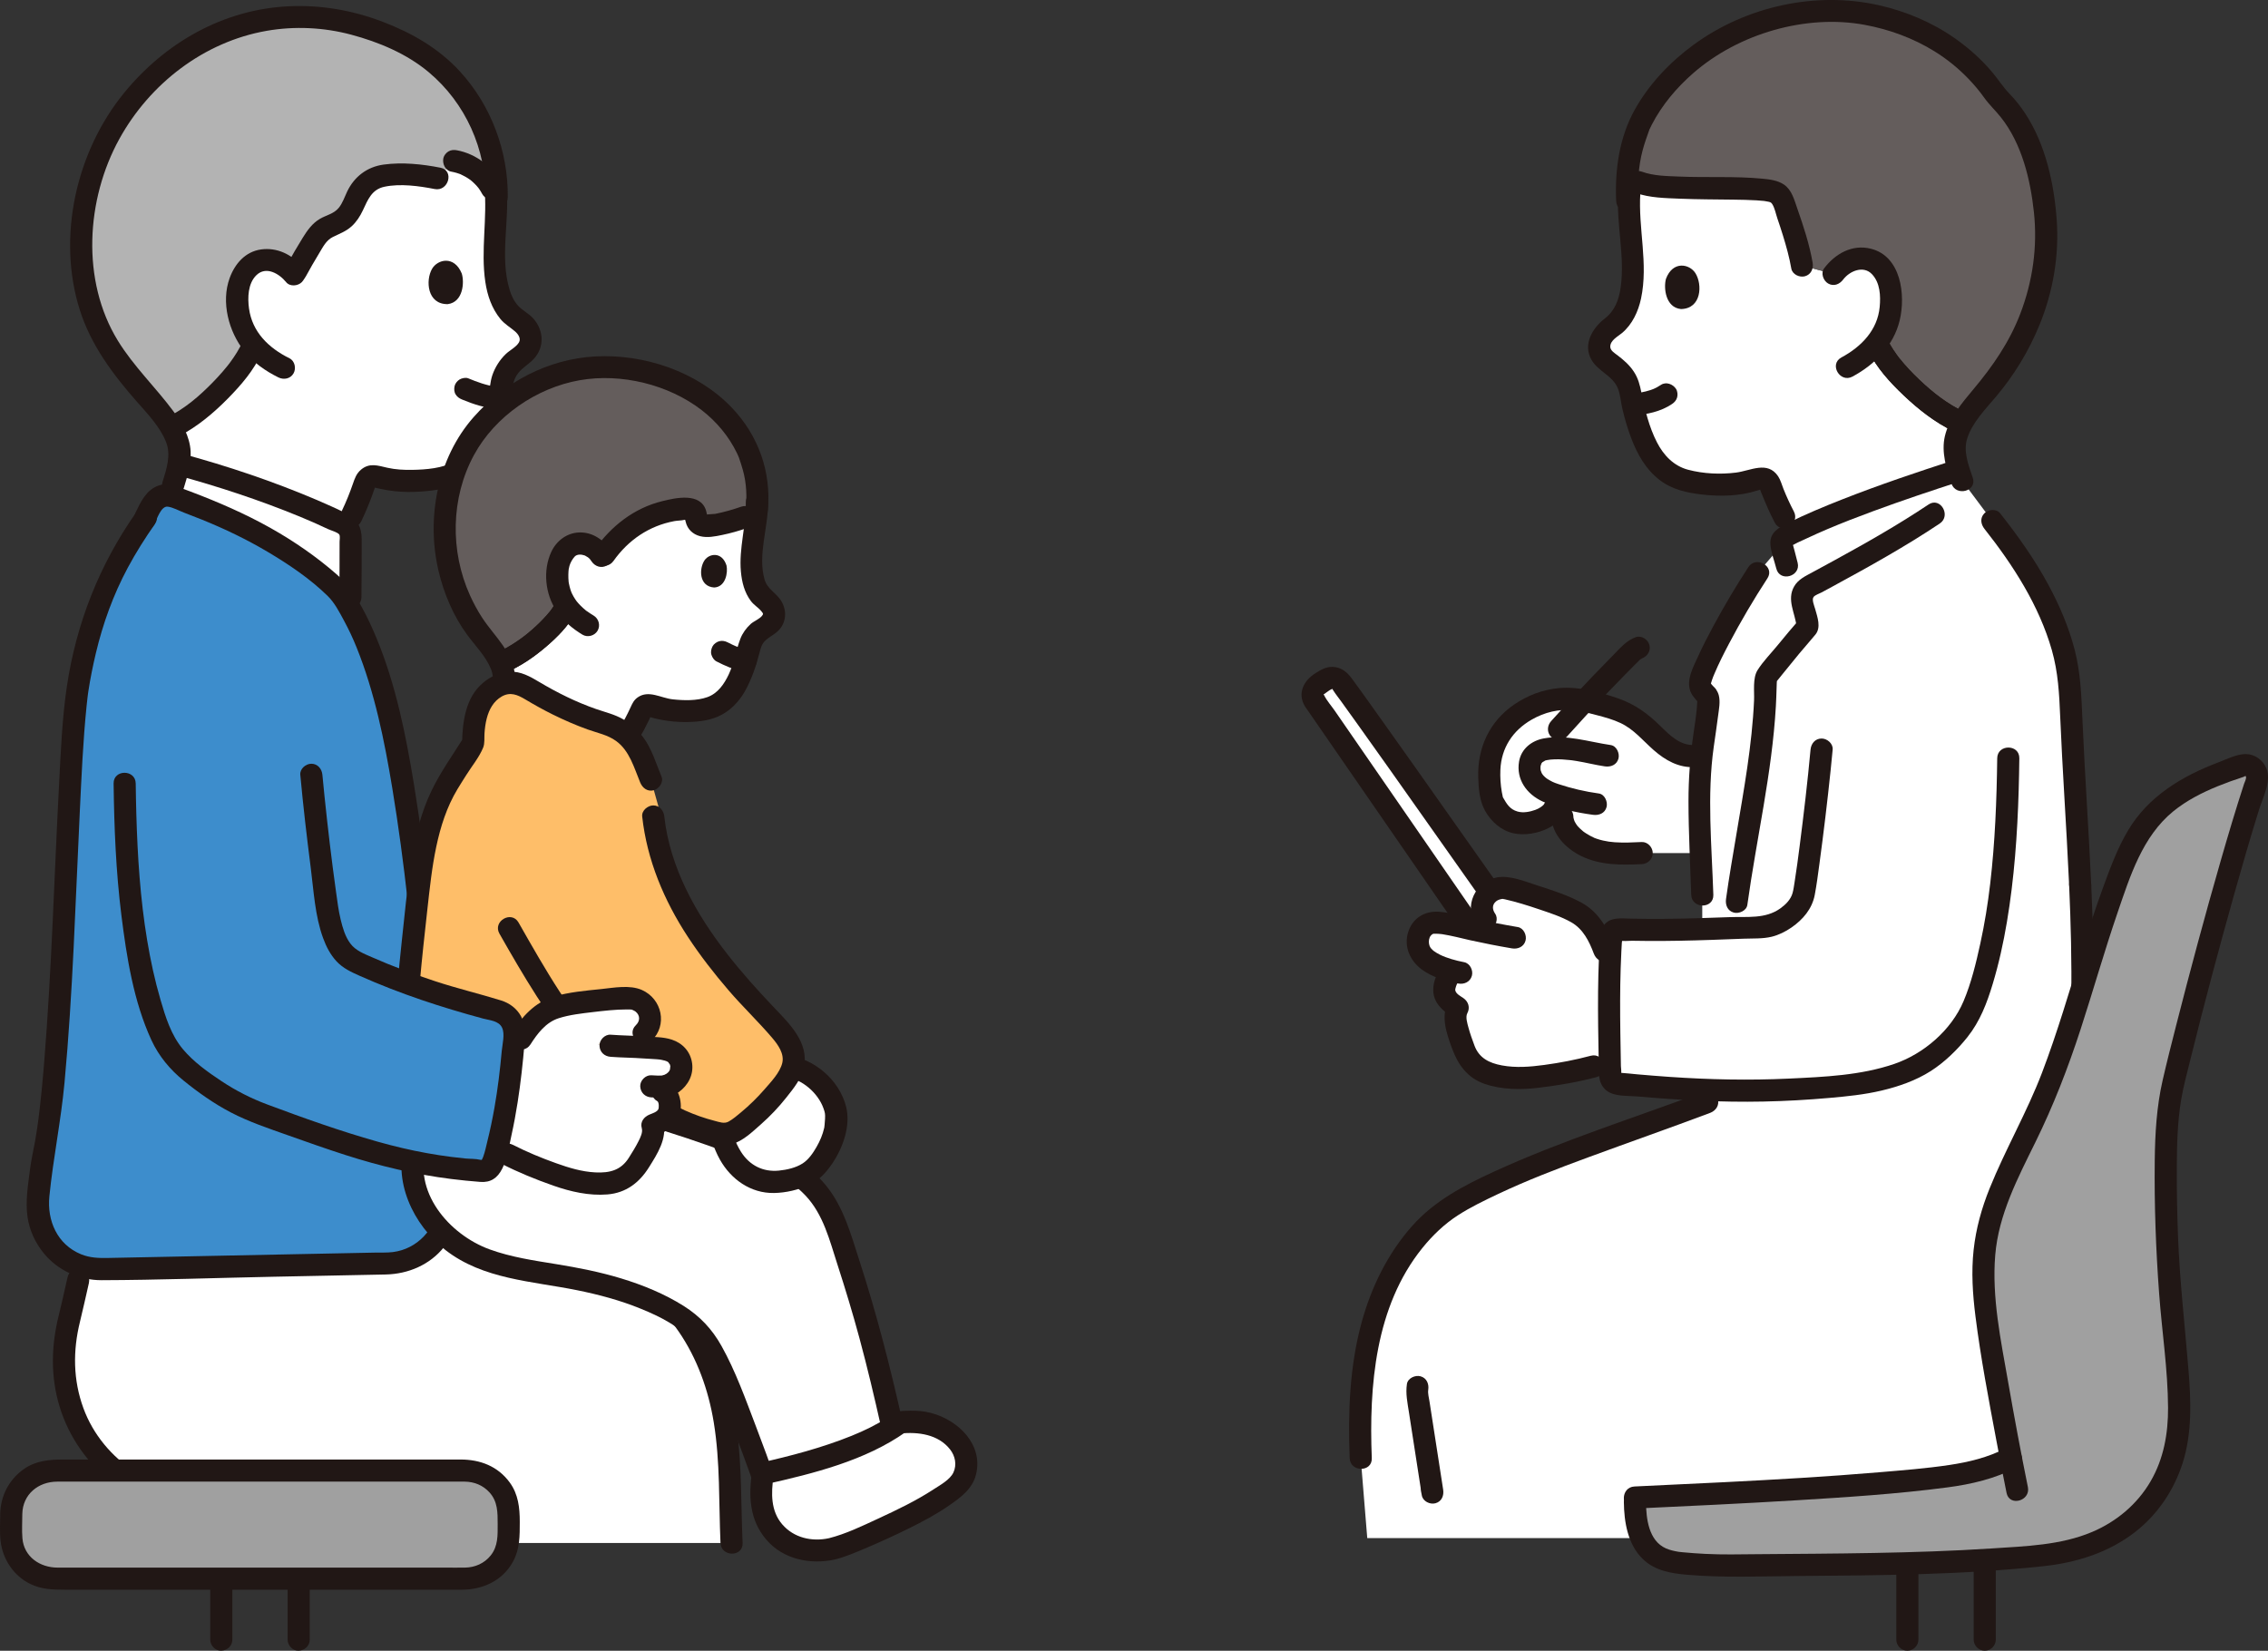 <?xml version="1.0" encoding="UTF-8"?><svg id="b" xmlns="http://www.w3.org/2000/svg" width="410.33" height="298.672" viewBox="0 0 410.33 298.672"><rect x="0" y="0" width="410.33" height="298.672" fill="#333333" stroke="none"/><defs><style>.d{fill:#3d8dcc;}.e{fill:#fff;}.f{fill:#a0a0a0;}.g{fill:#211715;}.h{fill:#b3b3b3;}.i{fill:#645d5c;}.j{fill:#febe69;}</style></defs><g id="c"><path class="e" d="M81.257,218.694c.01-.02.01-.04.01-.06l.74-1.81c14.63,5.93,26.21,10.05,35.58,16.12,5.49,3.55,9.37,9.87,11.71,16.69,3.17,9.24,2.59,19.32,3.05,29.54h-40.43c.08-.45.12-.91.12-1.38v-3.89c0-4.32-3.51-7.83-7.83-7.83H20.767c-.73-.6-1.43-1.25-2.1-1.95-1.73-1.81-3.2-3.86-4.33-6.09-2.98-5.88-3.61-13.08-1.8-19.4l1.62-7.01.68-2.51c1.08.34,2.23.52,3.43.52l51.64-1.04c5.72,0,10.58-4.23,11.35-9.9Z"/><path class="e" d="M61.047,106.734c-9.06-8.31-18.81-12.94-30.17-16.99-.27-.1-.53-.14-.79-.14l1.24-1.86c.32-1,.68-2.5.92-3.76l.11.02c9.49,2.57,21.79,6.79,29.92,10.95.3.15.68.46.83.75.15.28.33.86.33,1.18,0,2.09,0,7.71-.05,11.16l.01,2.24c-.68-1.2-1.41-2.32-2.19-3.37-.04-.06-.1-.12-.16-.18Z"/><path class="e" d="M31.33,87.747c.536-1.682,1.202-4.795,1.173-5.802-.128-4.569-5.427-9.421-8.262-12.938-.789-.979-1.652-2.077-2.548-3.346-3.13-3.987-5.486-8.897-6.512-15.084-1.228-7.405.073-14.785,2.458-21.759,1.492-3.717,3.461-7.103,5.596-9.816,4.655-5.916,9.398-9.521,13.813-11.732,5.005-2.892,11.448-3.92,14.654-4.106,8.007-.464,13.433,1.188,19.074,3.535,11.822,4.918,15.667,14.267,16.484,16.197,1.959,4.628,2.837,7.899,2.559,14.275.017,1.63-.072,3.342-.276,5.142-.195,5.294-.486,12.636,4.172,15.576.925.584,1.72,1.38,2.093,2.404.981,2.707-1.363,3.735-2.869,5.156-.997.938-1.63,2.069-2.066,3.305-.207,1.716-.743,4.706-1.581,7.541-.554,1.867-1.243,3.674-2.062,4.989-1.738,2.816-3.805,4.142-5.896,4.752-4.097,1.196-9.606,1.352-13.085.157-.834-.288-1.754.104-2.144.897-.061.129-1.01,3.217-2.466,6.199"/><path class="g" d="M51.289,272.938c-9.097-.821-18.925-1.63-26.836-6.644-4.24-2.687-7.628-6.774-9.36-11.5-1.875-5.115-1.92-10.393-.627-15.637.573-2.324,1.077-4.667,1.615-7,.578-2.505-3.278-3.575-3.857-1.063-.531,2.303-1.022,4.619-1.595,6.912-1.361,5.447-1.505,11.028.137,16.446,1.687,5.563,5.116,10.445,9.741,13.954,4.022,3.052,8.852,4.92,13.725,6.112,5.586,1.366,11.341,1.905,17.056,2.421,1.077.097,2-.989,2-2,0-1.163-.92-1.902-2-2h0Z"/><path class="h" d="M74.943,8.786c-1.264-.752-2.649-1.455-4.166-2.086-5.642-2.347-11.067-3.999-19.074-3.535-3.206.186-9.649,1.215-14.654,4.106-4.415,2.211-9.158,5.816-13.813,11.732-2.135,2.713-4.104,6.098-5.596,9.816-2.385,6.974-3.686,14.354-2.458,21.759,1.026,6.187,3.382,11.097,6.512,15.084.896,1.268,1.759,2.367,2.548,3.346,1.901,2.357,4.908,5.314,6.723,8.384,5.58-2.651,12.651-9.87,14.649-14.578,0,0,.07-.165.185-.446-1.922-2.324-2.907-5.201-2.85-8.709.036-2.187,1.008-4.782,2.828-5.934,1.223-.774,2.761-.874,4.302-.377,1.402.452,2.323,1.289,3.151,2.349,1.092-2.053,2.281-4.103,3.562-6.14.502-.799,1.072-1.646,2.087-2.231.642-.37,1.402-.596,2.071-.937,1.956-.996,2.707-2.688,3.346-4.186s1.615-3.22,3.691-4.04c1.086-.429,2.265-.514,3.373-.541,2.739-.067,5.379.153,7.81.65l2.978-3.152c2.869.518,5.459,2.406,6.828,4.98,0,0,.444.833.887,1.667,0-.026,0-.052,0-.052.088-5.445-.799-8.557-2.604-12.818-.712-1.683-3.725-9.003-12.318-14.111Z"/><path class="d" d="M26.246,93.777c.783-1.642,1.083-2.203,1.37-2.61.817-1.16,1.97-1.883,3.258-1.424,11.36,4.052,21.114,8.677,30.175,16.995.06.055.114.115.163.18,8.855,11.941,11.801,34.107,14.271,53.491.072.768,1.722,16.667,3.389,23.226l1.094,4.306c3.166,2.609,6.161,4.944,8.501,6.722,2.06,1.565,2.484,4.472.989,6.583-3.586,5.064-7.077,10.196-10.468,15.392l2.281,1.999c-.003.02-.005.041-.008.062-.771,5.67-5.628,9.895-11.35,9.895l-51.638,1.037c-6.82,0-12.127-5.924-11.389-12.705.311-2.853.605-5.499.954-7.752,2.2-14.13,4.11-72.08,6.3-85.13,1.78-10.59,4.69-19.64,12.16-30.23"/><path class="g" d="M27.973,94.786c.405-.846,1.166-3.266,2.369-3.115.963.121,2.062.746,2.97,1.088,1.099.414,2.193.84,3.28,1.282,4.074,1.654,8.055,3.564,11.838,5.809,3.828,2.272,7.698,4.877,10.884,8.01,1.227,1.207,2.094,2.901,2.91,4.409.85,1.569,1.613,3.19,2.28,4.845,3.278,8.124,5.038,16.83,6.462,25.443,1.129,6.828,2.04,13.694,2.806,20.571.78,7.006,1.454,14.187,3.17,21.038.625,2.496,4.484,1.438,3.857-1.063-1.587-6.339-2.237-12.966-2.968-19.448-.819-7.269-1.758-14.528-2.94-21.748-1.47-8.983-3.292-18.079-6.801-26.517-.791-1.902-1.649-3.776-2.653-5.576-.913-1.638-1.912-3.497-3.296-4.782-3.495-3.245-7.43-6.09-11.521-8.532-4.548-2.715-9.381-4.914-14.306-6.85-1.232-.484-2.47-.951-3.713-1.403-1.308-.476-2.537-.876-3.913-.395-2.229.779-3.226,2.947-4.17,4.917-1.107,2.311,2.341,4.342,3.454,2.019h0Z"/><path class="g" d="M65.391,108.047c.044-3.511.046-7.022.045-10.534,0-2.147-.828-3.636-2.773-4.605-1.745-.87-3.523-1.673-5.317-2.437-7.932-3.378-16.142-6.137-24.46-8.394-2.488-.675-3.549,3.183-1.063,3.857,7.634,2.071,15.183,4.563,22.5,7.572,1.694.697,3.372,1.436,5.026,2.224.465.221,1.791.591,2.031.984.19.311.057.957.057,1.301,0,3.344-.003,6.688-.045,10.032-.032,2.575,3.967,2.576,4,0h0Z"/><path class="g" d="M79.035,217.768c10.752,4.398,21.867,8.221,32.127,13.723,2.157,1.157,4.357,2.36,6.333,3.811,2.069,1.52,3.839,3.499,5.288,5.608,3.365,4.901,5.393,10.6,6.352,16.443,1.18,7.196.899,14.563,1.217,21.825.112,2.564,4.113,2.578,4,0-.297-6.782-.136-13.603-.995-20.349-.802-6.303-2.611-12.434-5.847-17.935-1.456-2.476-3.219-4.828-5.298-6.814-1.957-1.869-4.235-3.315-6.565-4.668-4.765-2.767-9.806-5.022-14.879-7.157-6.848-2.882-13.792-5.531-20.669-8.344-1-.409-2.198.444-2.46,1.397-.315,1.146.393,2.05,1.397,2.46h0Z"/><rect class="f" x="2.037" y="266.075" width="90.001" height="19.556" rx="7.833" ry="7.833"/><path class="g" d="M.037,273.909c0,1.628-.117,3.304.068,4.924.373,3.27,2.352,6.269,5.333,7.738,2.04,1.005,4.095,1.06,6.278,1.06h71.843c3.799,0,7.402-1.651,9.269-5.109,1.229-2.276,1.21-4.654,1.21-7.15,0-2.558-.256-5.01-1.823-7.151-2.152-2.941-5.346-4.145-8.878-4.145H11.39c-2.503,0-4.933.22-7.076,1.728-2.678,1.885-4.206,4.839-4.278,8.105-.056,2.575,3.944,2.574,4,0,.078-3.558,2.909-5.826,6.31-5.833,1.608-.003,3.216,0,4.823,0h65.141c1.261,0,2.523-.017,3.784,0,1.726.023,3.287.658,4.459,1.944,1.498,1.645,1.485,3.637,1.485,5.712,0,2.041.093,4.013-1.269,5.711-1.146,1.428-2.835,2.162-4.644,2.188-1.212.018-2.425,0-3.637,0H10.416c-3.163,0-6.079-1.933-6.361-5.312-.121-1.455-.019-2.952-.019-4.41,0-2.574-4-2.578-4,0Z"/><path class="g" d="M38.037,287.337v9.333c0,1.046.92,2.048,2,2s2-.879,2-2v-9.333c0-1.046-.92-2.048-2-2s-2,.879-2,2h0Z"/><path class="g" d="M52.038,287.337v9.333c0,1.046.92,2.048,2,2s2-.879,2-2v-9.333c0-1.046-.92-2.048-2-2s-2,.879-2,2h0Z"/><path class="g" d="M65.368,94.299c.701-1.462,1.331-2.958,1.895-4.478.202-.545.395-1.094.583-1.644.037-.109.075-.217.11-.327.207-.641-.243.593-.337.251.042.153,1.195.339,1.407.388.773.175,1.563.287,2.351.376,1.536.174,3.085.191,4.627.085,2.8-.192,5.834-.62,8.321-2.01,2.632-1.472,4.516-4.008,5.685-6.738,1.27-2.965,2.039-6.146,2.563-9.322.217-1.317.37-2.352,1.227-3.431.771-.971,1.899-1.572,2.738-2.474,1.998-2.149,1.88-5.132-.035-7.327-.809-.927-1.945-1.432-2.77-2.331-.731-.796-1.201-1.796-1.517-2.821-1.863-6.045.032-12.599-.586-18.775-.108-1.075-.842-2-2-2-.998,0-2.108.919-2,2,.578,5.778-.687,11.534.177,17.306.361,2.414,1.154,4.754,2.709,6.667.763.939,1.757,1.491,2.659,2.265.553.475,1.127,1.269.72,1.98-.484.845-1.675,1.436-2.367,2.096-1.092,1.043-1.952,2.391-2.444,3.82-.42,1.222-.472,2.655-.733,3.928-.35,1.704-.772,3.397-1.32,5.048-.871,2.625-2.224,5.256-4.725,6.655-2.245,1.256-5.223,1.485-7.743,1.527-1.498.025-3.008-.05-4.473-.381-1.726-.389-3.225-.953-4.767.337-.846.707-1.142,1.6-1.487,2.593-.558,1.608-1.185,3.184-1.921,4.719-1.108,2.31,2.34,4.341,3.454,2.019h0Z"/><path class="g" d="M83.538,49.476c.498,1.562.288,5.184-2.531,5.552-3.736.057-4.043-4.31-2.836-6.393.988-1.705,3.998-2.47,5.367.841Z"/><path class="g" d="M90.196,69.987c-.329-.017-.657-.047-.984-.088l.532.071c-1.755-.237-3.41-.85-5.038-1.522-.446-.184-1.145-.03-1.541.202-.415.243-.811.718-.919,1.195-.117.512-.091,1.087.202,1.541.301.467.686.709,1.195.919,2.118.874,4.246,1.56,6.553,1.682,1.046.055,2.047-.959,2-2-.051-1.131-.879-1.941-2-2h0Z"/><path class="g" d="M54.601,48.227c-1.787-2.204-4.504-3.494-7.368-3.096-2.847.396-4.73,2.58-5.677,5.162-1.603,4.375-.175,9.722,2.646,13.262,1.627,2.042,3.84,3.581,6.164,4.731.968.479,2.165.26,2.736-.718.517-.883.254-2.255-.718-2.736-3.815-1.888-6.74-4.768-7.329-8.997-.276-1.981-.206-4.54,1.327-6.04,1.747-1.709,4.133-.29,5.389,1.26.681.84,2.121.708,2.828,0,.83-.83.682-1.987,0-2.828h0Z"/><path class="g" d="M43.887,61.805c-.572,1.323-1.356,2.544-2.208,3.703-.117.159-.235.318-.356.475.199-.258-.149.185-.187.233-.283.352-.573.699-.869,1.041-.59.682-1.202,1.345-1.835,1.988-2.486,2.528-4.895,4.581-8.034,6.203-.959.496-1.243,1.839-.718,2.736.569.973,1.773,1.215,2.736.718,3.299-1.706,6.252-4.19,8.844-6.829,2.353-2.395,4.734-5.136,6.08-8.248.428-.991.293-2.145-.718-2.736-.845-.494-2.305-.279-2.736.718h0Z"/><path class="g" d="M24.57,92.805c-6.595,9.406-10.757,19.964-12.459,31.322-.87,5.805-1.103,11.719-1.413,17.573-.891,16.831-1.342,33.694-2.705,50.496-.28,3.454-.606,6.905-1.044,10.343-.119.929-.358,2.552-.581,3.811-.308,1.734-.712,3.437-.934,5.188-.357,2.828-.867,5.823-.452,8.664.353,2.416,1.392,4.651,2.928,6.54,2.537,3.118,6.457,4.9,10.463,4.887,10.308-.032,20.627-.414,30.933-.621l17.007-.341c1.165-.023,2.33-.043,3.495-.07,4.058-.095,7.95-1.742,10.522-4.957,1.495-1.869,2.545-4.086,2.867-6.47.144-1.069-.257-2.147-1.397-2.46-.932-.256-2.315.319-2.46,1.397-.583,4.316-3.838,7.872-8.24,8.431-1.047.133-2.167.077-3.221.098l-14.719.295-33.617.675c-1.673.034-3.276-.014-4.872-.666-4.307-1.759-6.179-6.076-5.737-10.487.69-6.883,2.096-13.65,2.739-20.552,1.515-16.266,1.973-32.624,2.761-48.935.31-6.41.583-12.84,1.233-19.227.052-.512.108-1.024.169-1.536.029-.245.06-.489.092-.734-.08.615.039-.263.061-.406.351-2.294.811-4.578,1.346-6.836,1.277-5.401,3.163-10.614,5.786-15.509,1.465-2.734,3.124-5.355,4.905-7.894,1.481-2.112-1.985-4.113-3.454-2.019h0Z"/><path class="g" d="M55.306,50.055c.779-1.427,1.587-2.837,2.432-4.226.679-1.115,1.263-2.347,2.48-2.949s2.381-1.009,3.404-1.939c.868-.789,1.525-1.816,2.022-2.87.911-1.931,1.596-3.796,3.915-4.285,2.853-.602,6.249-.141,9.078.416,2.514.495,3.591-3.36,1.063-3.857-3.332-.656-6.919-1.03-10.302-.566-2.981.409-5.299,2.176-6.59,4.88-.473.99-.819,2.09-1.524,2.95-.896,1.094-2.253,1.305-3.416,1.992-1.364.805-2.247,2.052-3.067,3.368-1.034,1.659-2.013,3.352-2.95,5.068-1.234,2.26,2.218,4.281,3.454,2.019h0Z"/><path class="g" d="M81.617,31.049c.337.063.671.141.999.238.181.054.359.113.536.177.08.029.16.06.24.091.313.119-.367-.164-.146-.063.642.292,1.254.631,1.827,1.044.065.047.321.243.045.028-.287-.222-.005-.001.04.035.133.109.262.221.389.336.253.231.495.474.723.73.114.128.223.26.332.392.248.302-.285-.399-.063-.079.049.07.1.139.149.209.205.296.391.604.562.921.497.922,1.85,1.289,2.736.718.936-.603,1.25-1.75.718-2.736-1.616-2.996-4.669-5.274-8.023-5.899-.537-.1-1.055-.083-1.541.202-.415.243-.811.718-.919,1.195-.224.982.297,2.255,1.397,2.46h0Z"/><path class="g" d="M91.865,35.715c.093-8.344-3.012-16.652-8.676-22.814-3.823-4.159-8.635-6.92-13.866-8.928-5.5-2.111-11.255-3.121-17.151-2.834-11.818.575-22.339,6.615-29.741,15.691-8.663,10.62-12.17,26.087-7.984,39.278,2.017,6.357,6.005,11.676,10.366,16.625,1.928,2.189,4.127,4.48,5.227,7.233.944,2.361.089,4.902-.637,7.249-.762,2.465,3.098,3.519,3.857,1.063.636-2.056,1.355-4.473,1.228-6.645-.156-2.682-1.578-5.149-3.143-7.257-3.228-4.347-7.169-8.09-10.02-12.733-6.661-10.85-5.761-25.587.276-36.522,5.528-10.014,15.312-17.562,26.635-19.542,5.054-.884,10.353-.63,15.304.695,4.981,1.333,10.007,3.427,13.991,6.758,6.732,5.63,10.431,13.988,10.334,22.684-.029,2.575,3.971,2.577,4,0h0Z"/><path class="g" d="M113.587,185.137c-.85,7.119-.423,14.319,1.177,21.305l1.397-2.46c-5.83,1.875-12.098,1.91-18.156,2.331-6.31.439-12.619.879-18.929,1.318-2.554.178-2.573,4.179,0,4,6.474-.451,12.947-.901,19.421-1.352,6.243-.435,12.72-.508,18.727-2.44,1.062-.342,1.647-1.367,1.397-2.46-1.523-6.648-1.843-13.472-1.035-20.242.128-1.074-1.011-2-2-2-1.188,0-1.871.923-2,2h0Z"/><path class="e" d="M134.927,119.494c-.23.72-.5,1.48-.79,2.22-.52,1.32-1.14,2.58-1.83,3.49-1.47,1.93-3.09,2.77-4.69,3.09-3.13.62-7.25.4-9.78-.67-.6-.26-1.31-.03-1.65.52-.05.09-.95,2.27-2.21,4.34l-.32.82c-1.18-1.12-2.64-1.96-4.24-2.42-4.67-1.34-9.6-3.78-13.17-5.95-.88-.53-1.77-1.08-2.78-1.3-.83-.18-1.67-.12-2.47.12.09-.38.15-.7.16-.9.05-1.01-.23-2.03-.7-3.03l.39-.01c4.28-1.76,9.74-6.55,11.47-9.85l.27-.19c-1.37-1.88-1.96-4.13-1.7-6.81.16-1.63,1.04-3.51,2.47-4.26.96-.5,2.11-.48,3.23-.02,1.01.42,1.64,1.08,2.19,1.9l.49-.1c3.19-4.57,7.69-7.85,14.37-8.42.64-.05,1.37-.04,1.83.34.68.57.27,1.52.81,2.18.57.69,1.82.65,2.78.48,1.92-.33,3.79-.82,5.56-1.45l2.23.16c-.09,1.07-.25,2.18-.48,3.34-.47,3.82-1.12,9.12,2.18,11.53.65.48,1.2,1.1,1.42,1.87.57,2.02-1.24,2.62-2.45,3.56-.8.62-1.34,1.4-1.74,2.27-.16.78-.46,1.91-.85,3.15Z"/><path class="i" d="M126.078,71.187c-.645-.404-1.33-.795-2.057-1.167-4.041-2.069-9.034-3.447-14.01-3.564-4.976-.116-13.842.815-22.408,9.88-3.33,3.523-5.686,8.438-6.698,13.997-1.818,10.16,1.993,18.658,4.931,22.937,1.36,1.982,3.582,4.29,4.678,6.682.211-.087.331-.137.331-.137,4.282-1.765,9.746-6.553,11.476-9.856l.169-.323c-1.298-1.85-1.858-4.057-1.602-6.673.159-1.63,1.043-3.508,2.471-4.257.96-.503,2.114-.485,3.234-.02,1.13.468,1.789,1.254,2.388,2.225,3.198-4.794,7.769-8.26,14.661-8.846.632-.054,1.371-.046,1.831.339.679.569.261,1.525.803,2.177.573.689,1.818.651,2.781.486,2.766-.475,5.413-1.277,7.83-2.377.459-4.26-.007-6.656-1.125-10.016-.448-1.348-2.811-7.183-9.683-11.487Z"/><path class="g" d="M115.702,133.498c.566-.947,1.086-1.918,1.561-2.914.155-.326.341-.661.461-1.003.296-.838-.421.098-.414-.027-.014.259,2.46.706,2.709.748,1.221.205,2.457.326,3.695.336,2.062.016,4.264-.161,6.174-.984,2.121-.914,3.799-2.644,4.915-4.644,1.189-2.13,1.992-4.526,2.603-6.881.234-.901.39-1.612,1.102-2.273.608-.565,1.374-.944,2.012-1.479,1.657-1.389,1.963-3.625.91-5.495-.904-1.605-2.596-2.211-3.119-4.079-1.253-4.47.714-9.379.632-13.906-.046-2.571-4.046-2.579-4,0,.075,4.2-1.285,8.304-.898,12.515.176,1.916.64,3.802,1.824,5.356.554.726,1.356,1.168,1.911,1.863.316.395.351.44.099.771-.45.592-1.504.99-2.067,1.499-.786.71-1.489,1.679-1.866,2.675-.796,2.107-1.12,4.348-2.088,6.419-.816,1.745-1.982,3.459-3.872,4.134-1.925.688-4.278.618-6.278.402-2.134-.23-4.342-1.743-6.332-.357-.694.483-.971,1.104-1.305,1.832-.546,1.191-1.15,2.351-1.822,3.475-1.324,2.215,2.133,4.228,3.454,2.019h0Z"/><path class="g" d="M138.925,92.296c.628-6.974-1.739-13.546-6.564-18.577-6.215-6.481-15.83-9.713-24.708-9.227-8.487.464-16.367,4.637-21.968,10.983-6.563,7.436-8.584,18.271-6.352,27.789.96,4.091,2.682,8.18,5.179,11.579,1.458,1.986,3.353,3.864,4.299,6.175.199.486.311.98.357,1.498.005.055-.037.607.018.181-.028.216-.089.43-.14.641-.263,1.09-.618,2.167-1.035,3.208-.401,1.003.438,2.197,1.397,2.46,1.14.313,2.057-.39,2.46-1.397.625-1.563,1.323-3.385,1.3-5.094-.029-2.07-1.015-4.022-2.16-5.693-1.169-1.706-2.575-3.237-3.713-4.963-.866-1.313-1.615-2.704-2.264-4.136-3.62-8-3.492-17.638.719-25.391,3.813-7.02,11.301-12.165,19.134-13.537,7.484-1.311,16.064.761,22.092,5.432,2.674,2.072,4.901,4.737,6.367,7.789.104.216.203.434.299.654-.217-.497.01.023.057.16.256.74.499,1.484.708,2.24.662,2.397.741,4.755.518,7.226-.097,1.077.989,2,2,2,1.163,0,1.903-.92,2-2h0Z"/><path class="g" d="M131.438,102.306c.277,1.196-.1,3.887-2.226,3.991-2.792-.185-2.756-3.463-1.729-4.944.841-1.213,3.134-1.601,3.955.953Z"/><path class="g" d="M135.455,117.564c-.898-.131-1.762-.398-2.598-.747l.478.202c-.572-.242-1.128-.515-1.681-.796-.48-.244-1.011-.348-1.541-.202-.464.128-.967.486-1.195.919-.245.464-.368,1.026-.202,1.541.155.479.456.96.919,1.195,1.505.765,3.072,1.5,4.758,1.745.266.083.532.095.798.036.266-.012.514-.091.744-.237.415-.243.811-.718.919-1.195.117-.512.091-1.087-.202-1.541-.262-.406-.694-.846-1.195-.919h0Z"/><path class="g" d="M100.593,108.95c-.233.437-.497.854-.784,1.257-.082.116-.172.226-.252.343-.135.197.238-.288-.003.002-.197.237-.391.476-.595.708-.855.975-1.789,1.881-2.767,2.732-.245.213-.494.423-.745.629-.138.113-.276.224-.416.335-.116.092-.313.241-.086.069-.559.425-1.13.834-1.717,1.22-.515.339-1.041.662-1.581.961-.279.155-.562.304-.848.445-.138.068-.277.135-.417.199-.106.049-.54.234-.069.037-.961.402-1.759,1.341-1.397,2.46.299.923,1.427,1.829,2.46,1.397,2.772-1.16,5.237-2.852,7.51-4.808,1.963-1.689,3.932-3.662,5.161-5.967.492-.923.263-2.218-.718-2.736-.927-.49-2.211-.268-2.736.718h0Z"/><path class="g" d="M110.499,99.578c-1.305-1.907-3.29-3.319-5.702-3.24-2.251.074-4.137,1.52-5.066,3.534-1.541,3.339-1.105,7.645.962,10.681,1.214,1.783,2.849,3.173,4.69,4.279.926.556,2.196.207,2.736-.718.553-.945.211-2.179-.718-2.736-.428-.257-.841-.531-1.249-.819-.313-.221.071.079-.241-.187-.152-.129-.304-.256-.452-.391-.286-.26-.56-.534-.818-.822-.052-.058-.421-.505-.323-.377.111.146-.186-.269-.223-.324-.22-.331-.42-.675-.595-1.031-.016-.033-.242-.571-.094-.191-.067-.171-.129-.344-.186-.519-.126-.388-.213-.78-.297-1.178-.018-.094-.034-.188-.048-.282.027.214.027.199,0-.044-.013-.197-.032-.394-.04-.592-.016-.41-.009-.822.017-1.231.004-.064.071-.649.015-.288.037-.237.092-.471.157-.702.17-.606.558-1.276.957-1.704.298-.319.9-.467,1.597-.251.386.119.084-.009.411.163-.007-.004.525.332.294.158.449.339.532.496.762.832.609.89,1.757,1.29,2.736.718.882-.516,1.33-1.841.718-2.736h0Z"/><path class="g" d="M100.593,108.95c-.233.437-.497.854-.784,1.257-.082.116-.172.226-.252.343-.135.197.238-.288-.003.002-.197.237-.391.476-.595.708-.855.975-1.789,1.881-2.767,2.732-.245.213-.494.423-.745.629-.138.113-.276.224-.416.335-.116.092-.313.241-.086.069-.559.425-1.13.834-1.717,1.22-.515.339-1.041.662-1.581.961-.279.155-.562.304-.848.445-.138.068-.277.135-.417.199-.106.049-.54.234-.069.037-.961.402-1.759,1.341-1.397,2.46.299.923,1.427,1.829,2.46,1.397,2.772-1.16,5.237-2.852,7.51-4.808,1.963-1.689,3.932-3.662,5.161-5.967.492-.923.263-2.218-.718-2.736-.927-.49-2.211-.268-2.736.718h0Z"/><path class="g" d="M134.084,91.682c-1.529.538-3.087.975-4.676,1.292-.162.032-1.717.095-1.779.166-.06.068.216.423.296.321.067-.084-.136-.933-.189-1.1-1.037-3.281-5.431-2.302-7.913-1.69-5.149,1.268-9.261,4.529-12.284,8.804-1.489,2.106,1.978,4.106,3.454,2.019,2.676-3.783,6.433-6.351,11.01-7.207.592-.111,1.259-.085,1.832-.232.106-.007.213-.013.319-.017.267.019.199-.093-.202-.335-.08.162.058.518.108.73.307,1.322,1.299,2.253,2.603,2.582,1.325.335,2.718.042,4.027-.228,1.515-.312,2.999-.734,4.457-1.247,2.412-.848,1.374-4.714-1.063-3.857h0Z"/><path class="e" d="M97.769,202.833h-20.161c-6.183,7.385-1.963,17.551,5.101,22.439,5.864,4.058,13.299,4.602,20.315,5.875,7.198,1.306,15.633,3.612,22.023,8.512.896.687,2.446,2.701,3.379,4.222,2.673,4.357,7.597,17.797,9.385,22.784,7.392-1.654,17.129-4.256,23.666-8.367-2.571-11.536-4.761-20.013-8.044-30.055-1.156-3.535-2.079-7.184-4.075-10.454-2.918-4.78-7.779-7.479-13.447-9.729-4.819-1.913-9.737-3.657-14.737-5.226h-23.405Z"/><path class="j" d="M115.587,185.137c-.854,6.918-.478,13.985,1.106,20.773-4.184,1.387-8.636,1.703-13.033,2.009-9.961.693-19.922,1.387-29.883,2.08-1.785-15.645-.038-31.335,1.707-46.92.838-7.488,1.772-15.26,5.765-21.649,0,0,2.171-3.474,4.343-6.947l.012-.5c.059-2.489.339-5.07,1.624-7.203,1.284-2.133,3.813-3.691,6.243-3.147,1.003.224,1.899.773,2.778,1.305,3.571,2.162,8.496,4.607,13.167,5.947,2.907.834,5.315,2.886,6.476,5.678,1.135,2.73,1.866,4.487,1.866,4.487l1.869,6.679-4.039,37.408Z"/><path class="g" d="M119.686,140.518c-.991-2.384-1.765-5.045-3.32-7.126-.983-1.315-2.206-2.437-3.633-3.258-1.539-.886-3.259-1.279-4.921-1.858-3.567-1.243-6.983-2.937-10.226-4.868-1.667-.993-3.38-1.982-5.393-1.873-1.79.097-3.415.847-4.778,1.987-3.206,2.682-3.73,7.044-3.824,10.96l.273-1.009c-1.955,3.127-4.166,6.217-5.772,9.547-1.965,4.074-3.023,8.474-3.704,12.926-.735,4.807-1.202,9.662-1.715,14.497-.556,5.239-1.05,10.486-1.349,15.747-.335,5.908-.41,11.829-.071,17.739.147,2.559,4.148,2.576,4,0-.5-8.709-.083-17.43.692-26.109.395-4.429.88-8.85,1.373-13.269.424-3.795.82-7.6,1.61-11.341.768-3.639,1.899-7.204,3.824-10.406.513-.854,1.053-1.692,1.581-2.536,1.003-1.605,2.376-3.262,3.085-5.013.302-.746.186-1.722.236-2.52.059-.934.176-1.855.412-2.762.419-1.61,1.218-3.1,2.7-3.949,1.553-.89,2.855-.325,4.283.528,1.615.965,3.254,1.882,4.941,2.716,2.056,1.016,4.17,1.938,6.329,2.714,1.751.629,3.608.974,5.141,2.083,2.443,1.767,3.261,4.855,4.367,7.517.414.997,1.325,1.709,2.46,1.397.941-.259,1.814-1.457,1.397-2.46h0Z"/><path class="g" d="M73.392,206.266c-2.483,7.36,1.368,15.374,7.227,19.93,6.791,5.281,15.627,5.602,23.729,7.234,3.939.793,7.852,1.836,11.576,3.358,3.405,1.392,7.179,3.202,9.459,6.181,3.124,4.083,4.861,9.3,6.704,14.04,1.555,3.999,3.048,8.025,4.467,12.075.845,2.414,4.711,1.375,3.857-1.063-1.163-3.322-2.382-6.625-3.635-9.914-1.869-4.905-3.679-9.994-6.246-14.589-1.697-3.037-3.896-5.374-6.828-7.223-3.502-2.209-7.405-3.798-11.358-4.999-3.828-1.163-7.751-1.93-11.695-2.571-4.064-.661-8.184-1.259-12.071-2.675-7.326-2.67-14.094-10.524-11.329-18.72.825-2.445-3.037-3.494-3.857-1.063h0Z"/><path class="g" d="M120.642,204.762c4.972,1.566,9.895,3.294,14.737,5.226,3.753,1.497,7.529,3.349,10.343,6.318,3.244,3.423,4.37,8.109,5.782,12.468,1.433,4.424,2.781,8.872,3.993,13.362,1.43,5.293,2.691,10.629,3.891,15.979.563,2.511,4.421,1.448,3.857-1.063-2.187-9.749-4.661-19.414-7.747-28.92-1.556-4.793-2.852-9.73-6.11-13.702-2.763-3.369-6.665-5.616-10.61-7.328-5.547-2.407-11.309-4.381-17.073-6.196-2.461-.775-3.514,3.085-1.063,3.857h0Z"/><path class="e" d="M150.522,280.238c-1.444.348-3.481.386-4.94.105-3.033-.586-4.925-2.114-6.528-4.524-1.769-2.66-1.424-6.662-1.04-9.203,7.915-1.775,18.431-4.635,24.857-9.252,2.6-.271,4.612-.16,6.748.83s3.881,2.323,4.795,4.433c.373.861.451,1.784.376,2.816-.077,1.055-.583,2.363-1.377,3.092-3.628,3.329-9.484,6.107-14.555,8.434-3.812,1.749-7.071,2.965-8.335,3.27Z"/><path class="g" d="M149.99,278.309c-3.107.678-6.369-.058-8.475-2.514-2.081-2.428-2.015-5.639-1.573-8.648l-1.397,1.397c8.646-1.947,17.997-4.258,25.335-9.454l-1.009.273c3.231-.313,6.874.136,9.028,2.897.922,1.181,1.241,2.773.592,4.165-.611,1.31-2.442,2.299-3.601,3.055-3.192,2.084-6.652,3.733-10.106,5.33-2.831,1.309-5.756,2.729-8.794,3.499-2.494.632-1.437,4.491,1.063,3.857,2.019-.512,3.97-1.373,5.883-2.182,2.536-1.074,5.04-2.233,7.509-3.451,2.509-1.238,4.996-2.561,7.297-4.159,2.086-1.449,4.19-2.982,4.836-5.575,1.354-5.437-3.208-9.849-8.112-11.144-1.245-.329-2.564-.447-3.849-.414-.73.019-1.577,0-2.279.193-.602.165-1.116.653-1.635.987-2.087,1.343-4.342,2.445-6.642,3.372-5.351,2.157-10.96,3.628-16.58,4.893-.608.137-1.303.755-1.397,1.397-.668,4.548-.54,8.905,2.602,12.54,3.054,3.532,7.936,4.51,12.367,3.543,2.514-.549,1.45-4.406-1.063-3.857Z"/><path class="e" d="M130.671,196.119c-.925,3.693-.911,7.712.604,11.251,1.395,3.26,3.762,5.869,7.39,6.405,1.976.292,5.028-.242,7.145-1.308,2.77-1.395,5.01-6.035,5.292-8.197.105-.809.296-2.575.089-3.364-.629-2.404-1.951-4.393-3.939-5.83-1.494-1.08-3.04-2.005-5.047-2.16"/><path class="g" d="M128.742,195.587c-1.153,4.772-.927,9.886,1.514,14.235,2.005,3.572,5.568,6.101,9.764,6.03,2.196-.037,4.393-.559,6.389-1.466,1.77-.805,3.096-2.287,4.169-3.871,1.919-2.832,3.379-6.85,2.496-10.298-1.254-4.897-5.872-8.799-10.872-9.303-1.076-.109-2,.997-2,2,0,1.172.921,1.891,2,2,2.919.294,5.82,2.898,6.776,5.603.29.82.328,1.004.29,1.915-.014.338-.042.675-.075,1.012-.017.169-.033.339-.055.507-.038.297.061-.247-.026.138-.276,1.223-.757,2.347-1.381,3.433-.634,1.105-1.432,2.281-2.512,2.978-1.226.791-2.862,1.16-4.297,1.302-2.872.286-5.299-.946-6.846-3.38-2.235-3.519-2.438-7.803-1.479-11.771.604-2.501-3.252-3.568-3.857-1.063h0Z"/><path class="j" d="M118.186,147.729c1.52,14.537,11.446,26.684,21.603,37.194,2.084,2.157,4.371,4.843,3.715,7.77-.226,1.01-.792,1.907-1.383,2.756-2.37,3.402-5.325,6.395-8.696,8.809-.484.346-.99.687-1.568.827-.682.165-1.398.036-2.084-.116-8.87-1.969-16.589-7.598-22.622-14.393-6.032-6.795-10.571-14.757-15.064-22.655"/><path class="g" d="M116.186,147.729c.868,7.887,3.952,15.203,8.282,21.806,2.214,3.375,4.708,6.57,7.334,9.632,2.547,2.97,5.399,5.672,7.928,8.648,1.031,1.214,2.209,2.852,1.795,4.532-.427,1.732-2.048,3.416-3.189,4.731-1.311,1.512-2.747,2.917-4.288,4.194-.699.58-1.431,1.216-2.227,1.659-.789.439-1.662.087-2.49-.124-7.424-1.888-13.87-6.417-19.13-11.876-6.764-7.021-11.599-15.603-16.387-24.019-1.273-2.237-4.73-.224-3.454,2.019,8.529,14.991,18.405,31.465,35.799,37.123,1.89.615,4.237,1.47,6.229.959s3.802-2.289,5.303-3.61c1.665-1.465,3.19-3.081,4.567-4.819,1.3-1.641,2.792-3.443,3.209-5.551.875-4.426-2.632-7.803-5.402-10.711-2.957-3.104-5.829-6.3-8.469-9.68-5.652-7.235-10.39-15.648-11.41-24.915-.118-1.074-.835-2-2-2-.989,0-2.119.919-2,2h0Z"/><path class="g" d="M343.081,283.089c0,4.527,0,9.054,0,13.581,0,1.081.919,2,2,2s2-.915,2-2c0-4.527,0-9.054,0-13.581,0-1.081-.919-2-2-2s-2,.915-2,2h0Z"/><path class="g" d="M357.082,283.089v13.581c0,1.081.919,2,2,2s2-.915,2-2v-13.581c0-1.081-.919-2-2-2s-2,.915-2,2h0Z"/><path class="e" d="M353.597,81.114c.01.7.38,2.41.8,3.96l-.06.02c-8.6,2.78-21.52,7.11-29.97,11.32l-1.55-2.86c-1.55-2.93-2.61-5.98-2.68-6.11-.41-.78-1.35-1.14-2.17-.82-3.44,1.31-8.95,1.35-13.08.3-2.11-.54-4.23-1.79-6.06-4.55-.86-1.28-1.62-3.06-2.24-4.91-.93-2.81-1.57-5.77-1.84-7.48-.48-1.22-1.15-2.33-2.18-3.23-1.55-1.37-3.93-2.32-3.05-5.06.34-1.03,1.11-1.86,2.01-2.47,4.55-3.1,4.01-10.43,3.63-15.71-.29-1.91-.44-3.72-.47-5.44-.16-.95-.29-1.7-.29-1.7-.06-1.27-.07-2.42-.04-3.49l2.16.1c4.34,1.64,19.04.74,23.3,1.47.69.11,1.4.26,1.9.65.5.38.72.93.91,1.46,1.2,3.25,2.83,8.13,3.39,11.49l5.73,1.51c.78-1.06,1.66-1.91,3.03-2.4,1.52-.55,3.06-.5,4.31.23,1.86,1.08,2.92,3.64,3.03,5.83.18,3.5-.7,6.41-2.54,8.8.12.28.2.44.2.44,2.1,4.51,9.09,11.24,14.7,13.86l.56.16c-.88,1.52-1.45,3.07-1.44,4.63Z"/><path class="e" d="M324.367,96.414c8.45-4.21,21.37-8.54,29.97-11.32l.06-.02c.2.7.4,1.37.59,1.89l5.46,7.31c8.09,10.21,13.78,20.85,14.15,31.69.38,11.4,1.24,22.7,1.75,34.14.27,6.09.45,12.22.41,18.43-2.42,7.84-4.9,15.65-8.31,23.1-3.4,7.41-7.76,14.55-9.11,22.6-1.1,6.49-.14,13.15.92,19.66.57,3.48,1.17,6.97,1.8,10.45.47,2.62,1.12,6.14,1.76,9.45-3.43,1.82-7.72,2.95-13.29,3.54-7.85.91-16.73,1.59-26.06,2.15-9.3.57-19.05,1.02-28.66,1.47-.09,2.14.18,4.64.92,6.76.07.2.15.39.24.58h-49.6l-1.18-14.46c-.4-9.94.14-20.32,3.99-29.62,2.83-6.86,7.46-13.24,13.94-16.87,11.67-6.55,26.28-10.96,44.75-17.92v-2.21c-5.26-.2-10.59-.62-16.39-1.18-.49-.05-1.18-.64-1.19-1.4-.01-.56-.02-1.12-.03-1.67-.12-7.21-.27-13.78.09-20.91.04-.88.09-1.77.15-2.67.07-.97.75-1.25,1.46-1.23,5.25.16,10.05.11,15.02-.04v-6.21c-.08-2.4-.18-4.96-.28-7.55-.22-5.95-.37-12.05.06-16.81.02-.19.04-.4.07-.63.38-3.39,1.53-9.71,1.18-10.7-.31-.88-1.33-1.26-1.43-2.25-.04-.48.15-1.28.31-1.7,2.12-5.51,7.18-14.09,10.15-18.63l4.29-5c-.09-.32-.08-.68.07-.98.16-.3.48-.48.78-.64.39-.2.78-.4,1.19-.6Z"/><path class="e" d="M269.557,161.424c-.1.08-.2.16-.29.24-.6.53-1.25,1.57-1.18,2.4.06.92.2,1.62.69,2.26l-.42,2.21c-.38-.07-.74-.14-1.08-.19-.27-.04-.62-.12-1.03-.21l.03-.12-28.46-41.22c-.65-.95-.4-2.24.56-2.88l1.48-.92c.92-.6,2.15-.37,2.8.52,10.67,14.77,18.42,25.96,26.9,37.91Z"/><path class="e" d="M307.827,136.914c-.03.23-.05.44-.07.63-.43,4.76-.28,10.86-.06,16.81h-10.68c-2.79.13-5.64.25-8.31-.55-2.57-.77-5.98-3.05-6.05-6.07,0,0-.8-.56-1.64-1.13-.71.99-2.11,2-4.82,2.31-4.65.53-6.25-4.21-6.25-4.21-2.01-9.78,2.16-14.51,7.86-17.09,3.04-1.38,6.37-1.46,9.53-.67,3.04.76,6.16,1.46,8.68,3.19,3.15,2.17,5.88,7.04,10.6,6.66l1.21.12Z"/><path class="i" d="M312.221,6.843c-10.629,5.541-15.059,14.256-15.779,16.182-1.199,3.205-1.872,5.839-2.051,9.16,1.284.486,2.127.803,2.127.803,4.339,1.632,19.035.74,23.303,1.462.684.116,1.396.268,1.901.653.498.38.717.929.91,1.456,1.193,3.254,2.824,8.138,3.383,11.498l5.733,1.507c.781-1.061,1.665-1.909,3.026-2.4,1.523-.55,3.064-.504,4.313.227,1.859,1.087,2.921,3.647,3.033,5.831.18,3.504-.704,6.414-2.544,8.803.125.277.201.439.201.439,2.17,4.655,9.542,11.662,15.224,14.09,1.718-3.036,4.643-5.922,6.469-8.387,4.201-5.67,10.227-16.653,8.405-30.667-1.007-7.744-3.308-15.124-8.494-19.861-8.508-12.896-22.568-15.548-29.251-15.69s-12.966,1.591-18.518,4.205c-.474.223-.937.453-1.389.688Z"/><path class="g" d="M324.549,92.542c-.698-1.333-1.331-2.697-1.887-4.095-.298-.75-.52-1.613-.972-2.285-1.913-2.838-4.986-.988-7.591-.658-2.847.36-5.903.221-8.682-.511-2.596-.684-4.422-2.598-5.628-4.94-1.432-2.779-2.21-5.969-2.825-9.018-.28-1.387-.577-2.591-1.372-3.797-.788-1.195-1.795-2.068-2.919-2.931-.518-.398-1.344-.865-1.342-1.582.003-1.159,1.356-1.831,2.116-2.463,1.864-1.553,2.952-3.903,3.45-6.237,1.354-6.347-.54-12.719-.125-19.098.167-2.57-3.834-2.56-4,0-.37,5.693,1.237,11.379.445,17.059-.307,2.199-1.043,4.237-2.844,5.618-2.249,1.725-4.041,4.686-2.445,7.489,1.205,2.116,3.843,2.851,4.783,5.183.46,1.142.539,2.571.831,3.777.426,1.762.93,3.512,1.573,5.207,1.117,2.943,2.647,5.686,5.195,7.622,2.251,1.711,4.92,2.286,7.68,2.601,3.238.369,6.757.288,9.884-.712.072-.023.706-.18.724-.262-.046.208-.439-.817-.296-.307.125.445.334.883.504,1.311.684,1.719,1.432,3.411,2.291,5.051,1.194,2.282,4.648.262,3.454-2.019h0Z"/><path class="g" d="M301.408,50.458c-.443,1.578-.107,5.191,2.723,5.46,3.736-.074,3.89-4.449,2.611-6.488-1.047-1.669-4.082-2.329-5.335,1.027Z"/><path class="g" d="M295.54,75.188c2.424-.207,4.921-.706,6.971-2.092.434-.294.777-.678.919-1.195.132-.479.072-1.116-.202-1.541-.556-.862-1.809-1.344-2.736-.718-.482.326-.992.598-1.526.827l.478-.202c-1.087.454-2.236.72-3.4.88l.532-.071c-.344.045-.689.082-1.035.112-.539.046-1.02.192-1.414.586-.347.347-.608.916-.586,1.414.045,1.007.884,2.096,2,2h0Z"/><path class="g" d="M338.048,63.474c1.454,3.063,3.913,5.73,6.35,8.042,2.684,2.546,5.707,4.939,9.066,6.53.976.462,2.158.271,2.736-.718.509-.87.263-2.272-.718-2.736-3.18-1.506-5.754-3.531-8.256-5.905-1.26-1.196-2.457-2.464-3.546-3.818-.064-.079-.127-.158-.189-.237.088.116.091.12.009.011-.118-.154-.233-.311-.347-.468-.218-.301-.43-.606-.632-.918-.377-.579-.722-1.178-1.018-1.802-.463-.976-1.861-1.229-2.736-.718-.998.584-1.182,1.757-.718,2.736h0Z"/><path class="g" d="M333.474,50.574c1.172-1.553,3.675-2.601,5.216-.954,1.469,1.569,1.574,3.891,1.386,5.912-.387,4.16-3.269,7.173-6.937,9.15-2.267,1.222-.249,4.677,2.019,3.454,4.051-2.184,7.447-5.596,8.54-10.184s.26-11.579-5.215-12.95c-3.397-.851-6.473.917-8.462,3.553-.651.863-.138,2.236.718,2.736,1.025.599,2.084.148,2.736-.718h0Z"/><path class="g" d="M338.048,63.474c1.454,3.063,3.913,5.73,6.35,8.042,2.684,2.546,5.707,4.939,9.066,6.53.976.462,2.158.271,2.736-.718.509-.87.263-2.272-.718-2.736-3.18-1.506-5.754-3.531-8.256-5.905-1.26-1.196-2.457-2.464-3.546-3.818-.064-.079-.127-.158-.189-.237.088.116.091.12.009.011-.118-.154-.233-.311-.347-.468-.218-.301-.43-.606-.632-.918-.377-.579-.722-1.178-1.018-1.802-.463-.976-1.861-1.229-2.736-.718-.998.584-1.182,1.757-.718,2.736h0Z"/><path class="g" d="M348.917,91.278c-5.485,3.664-11.182,6.902-16.964,10.065-1.356.742-2.713,1.481-4.073,2.215-1.223.66-2.553,1.276-3.275,2.535-1.4,2.441.19,4.821.433,7.303l.586-1.414c-1.376,1.567-2.71,3.169-4.029,4.783-1.187,1.453-2.619,2.896-3.618,4.486-.907,1.444-.557,3.83-.629,5.447-.361,8.116-1.844,16.178-3.184,24.177-.657,3.921-1.343,7.84-1.889,11.779-.148,1.069.259,2.148,1.397,2.46.935.257,2.311-.32,2.46-1.397,1.657-11.965,4.466-23.834,5.16-35.918.061-1.07.097-2.141.129-3.213.009-.3.016-.6.03-.899.007-.142.023-.287.024-.43.004-.534-.106.188-.009-.016.193-.405-.087-.027-.066.072l-.082.115c.14-.173.28-.346.419-.519.226-.279.451-.559.676-.838,1.022-1.266,2.046-2.531,3.084-3.785.969-1.171,1.994-2.3,2.955-3.477,1.053-1.29.367-3.14-.039-4.591-.173-.618-.673-1.747-.287-2.221.29-.356,1.04-.592,1.443-.809.686-.369,1.37-.741,2.055-1.113,6.573-3.574,13.086-7.186,19.312-11.346,2.13-1.423.13-4.889-2.019-3.454h0Z"/><path class="g" d="M254.542,250.414c-.261,1.741.1,3.401.367,5.123.263,1.694.525,3.387.788,5.081.515,3.324,1.031,6.649,1.546,9.973l3.857-1.063c-.055-.282-.109-.565-.164-.847-.206-1.061-1.477-1.667-2.46-1.397-1.109.305-1.603,1.396-1.397,2.46.055.282.109.565.164.847.206,1.061,1.477,1.667,2.46,1.397,1.14-.313,1.563-1.389,1.397-2.46-.476-3.074-.953-6.147-1.429-9.221-.233-1.505-.467-3.011-.7-4.516-.117-.753-.233-1.505-.35-2.258-.098-.63-.317-1.414-.221-2.056.16-1.067-.267-2.15-1.397-2.46-.944-.259-2.299.322-2.46,1.397h0Z"/><path class="g" d="M308.339,197.5c-12.715,4.779-25.772,8.85-38.131,14.525-5.43,2.493-10.682,5.254-14.709,9.781-4.399,4.945-7.389,11.04-9.135,17.396-2.196,7.994-2.5,16.391-2.179,24.63.1,2.566,4.1,2.578,4,0-.509-13.056.604-27.412,9.132-38.005,1.843-2.289,3.995-4.358,6.469-5.953,2.262-1.457,4.728-2.645,7.156-3.796,5.33-2.526,10.848-4.634,16.38-6.671,7.351-2.708,14.747-5.293,22.08-8.05,1.011-.38,1.702-1.351,1.397-2.46-.267-.97-1.444-1.779-2.46-1.397h0Z"/><path class="g" d="M316.31,102.621c-2.259,3.46-4.367,7.025-6.331,10.659-.997,1.844-1.957,3.711-2.822,5.621-.832,1.837-2.09,4.092-1.342,6.141.181.496.448.872.787,1.276.075.089.407.558.503.555-.142.005.466.143-.004-.045-.156-.063.111-.509-.033-.184-.023.051.004.279.003.313-.014.342-.032.683-.062,1.025-.14,1.61-.398,3.211-.629,4.81-.589,4.066-.899,8.079-.896,12.191.004,5.645.316,11.284.497,16.924.083,2.568,4.083,2.579,4,0-.285-8.875-1.172-17.959.075-26.793.261-1.848.544-3.693.777-5.546.15-1.193.447-2.612.125-3.804-.103-.381-.3-.758-.519-1.085-.224-.334-.772-.71-.914-1.076.03.077.111-.246.196-.52.125-.407.297-.804.462-1.196.775-1.841,1.684-3.63,2.613-5.396,2.134-4.054,4.464-8.017,6.968-11.853,1.411-2.162-2.051-4.169-3.454-2.019h0Z"/><path class="g" d="M325.228,101.814c-.171-.681-.341-1.361-.522-2.039-.062-.233-.126-.465-.189-.697-.055-.202-.11-.403-.165-.605-.127-.475-.135-.5-.023-.074l-.718.718c.977-.733,2.208-1.209,3.31-1.727,1.223-.576,2.458-1.125,3.702-1.654,2.716-1.154,5.474-2.214,8.243-3.236,5.29-1.952,10.638-3.741,16.002-5.477,2.439-.789,1.396-4.653-1.063-3.857-6.905,2.235-13.792,4.548-20.547,7.207-3.298,1.299-6.58,2.667-9.758,4.24-1.71.846-3.384,1.747-3.193,3.954.123,1.42.719,2.928,1.066,4.311.625,2.496,4.484,1.438,3.857-1.063h0Z"/><path class="g" d="M374.349,160.108c.311,6.962.489,13.929.381,20.898-.04,2.575,3.96,2.576,4,0,.108-6.969-.07-13.937-.381-20.898-.114-2.564-4.115-2.578-4,0h0Z"/><path class="g" d="M359.029,95.686c5.175,6.554,9.874,13.842,12.191,21.937,1.143,3.995,1.341,7.931,1.514,12.057.197,4.697.46,9.39.731,14.084.314,5.447.636,10.894.884,16.345.116,2.563,4.117,2.578,4,0-.45-9.9-1.153-19.786-1.583-29.686-.189-4.36-.316-8.633-1.42-12.882-1.064-4.096-2.753-8.039-4.762-11.756-2.478-4.586-5.501-8.841-8.727-12.926-.67-.848-2.128-.701-2.828,0-.838.838-.672,1.978,0,2.828h0Z"/><path class="f" d="M391.936,220.287c.232,8.546.838,17.082,1.814,25.575.351,3.057.598,8.083.46,11.158-.54,12.11-8.395,22.641-24.345,24.335-17.772,1.9-39.932,1.696-57.64,1.9-3.335,0-8.072-.372-9.184-.576-1.721-.316-3.326-.866-4.568-2.171-.752-.791-1.377-1.739-1.745-2.793-.743-2.123-1.01-4.62-.921-6.769,19.266-.885,39.042-1.804,54.716-3.606,5.578-.593,9.871-1.721,13.301-3.541-.645-3.312-1.299-6.829-1.767-9.451-.635-3.485-1.235-6.97-1.801-10.455-1.061-6.508-2.018-13.163-.922-19.662,1.349-8.042,5.707-15.188,9.109-22.592,6.473-14.115,9.57-29.544,15.287-43.983,1.244-3.143,2.636-6.277,4.733-8.92,4.212-5.338,10.674-8.07,17.21-10.2,1.636-.533,3.143,1.137,2.574,2.852-5.75,17.306-14.866,52.903-15.524,56.833-.783,4.679-.898,9.443-.896,14.188,0,2.627.037,5.253.109,7.879Z"/><path class="g" d="M366.888,269.063c-1.286-6.331-2.467-12.686-3.58-19.049-1.315-7.518-2.96-15.253-2.328-22.921.604-7.335,4.072-13.937,7.265-20.425,3.252-6.606,5.901-13.427,8.178-20.426s4.298-14.137,6.694-21.127c2.255-6.576,4.496-13.779,10.08-18.326,2.386-1.943,5.221-3.394,8.061-4.545,1.498-.607,3.024-1.159,4.563-1.653.412-.132.437-.309.511-.092.128.376-.21.952-.329,1.314-1.511,4.623-2.893,9.288-4.239,13.96-2.841,9.861-5.505,19.775-8.042,29.718-.848,3.325-1.694,6.652-2.46,9.997-1.086,4.739-1.365,9.614-1.422,14.464-.094,8.047.2,16.106.796,24.13.51,6.868,1.574,13.705,1.612,20.601.026,4.661-.784,9.238-3.146,13.313-2.409,4.157-6.187,7.318-10.599,9.185-5.68,2.404-12.062,2.578-18.131,2.978-7.11.468-14.235.688-21.359.821-7.033.131-14.067.165-21.101.221-3.145.025-6.288.106-9.43-.057-1.359-.071-2.718-.161-4.072-.296-.238-.024-.477-.045-.714-.077.358.049.037.006-.058-.01-.748-.13-1.528-.297-2.227-.604-3.14-1.38-3.588-5.396-3.619-8.405-.027-2.572-4.027-2.579-4,0,.038,3.64.701,7.663,3.415,10.314,2.186,2.136,5.158,2.614,8.073,2.862,6.662.567,13.38.271,20.058.218,14.773-.116,29.624-.197,44.329-1.77,6.038-.646,11.876-2.466,16.702-6.249,4.017-3.149,6.928-7.488,8.492-12.336,1.761-5.458,1.542-11.318,1.08-16.961-.658-8.038-1.575-16.017-1.889-24.085-.163-4.186-.241-8.376-.22-12.565.02-4.062.115-8.172.783-12.186.409-2.458,1.077-4.885,1.674-7.301,2.475-10.008,5.135-19.973,7.924-29.898,1.439-5.121,2.916-10.232,4.499-15.311.7-2.244,2.282-5.17,1.314-7.488-.619-1.483-2.074-2.552-3.708-2.562s-3.483.935-4.995,1.51c-6.572,2.501-12.643,6.128-16.32,12.318-1.913,3.22-3.229,6.805-4.512,10.31-1.349,3.684-2.56,7.417-3.73,11.161-2.339,7.484-4.517,15.029-7.316,22.359-2.74,7.175-6.61,13.815-9.48,20.927-1.446,3.583-2.471,7.27-2.893,11.117-.438,3.997-.173,8.034.33,12.011.956,7.561,2.394,15.074,3.8,22.562.59,3.142,1.193,6.283,1.83,9.416.512,2.521,4.369,1.454,3.857-1.063h0Z"/><path class="g" d="M295.717,272.954c9.749-.455,19.499-.907,29.241-1.5,9.132-.556,18.304-1.142,27.379-2.337,4.334-.571,8.591-1.564,12.49-3.596,2.283-1.191.263-4.644-2.019-3.454-3.145,1.64-6.643,2.475-10.132,2.998-4.233.634-8.533.962-12.796,1.324-9.305.79-18.633,1.316-27.959,1.789-5.401.274-10.802.524-16.204.776-2.563.12-2.578,4.12,0,4h0Z"/><path class="g" d="M306.616,134.793c-2.643.144-4.478-1.721-6.235-3.449-2.263-2.226-4.542-3.9-7.576-4.962-3.349-1.172-7.144-2.2-10.715-1.886-2.925.257-5.719,1.314-8.14,2.971-4.466,3.055-6.689,7.853-6.504,13.238.07,2.038.228,4.206,1.245,6.015,1.083,1.927,2.89,3.542,5.083,4.038,3.984.902,10.278-1.545,10.008-6.434-.142-2.56-4.142-2.576-4,0,.003.06,0,.119,0,.179-.008.481.175-.422.006-.005-.089.219-.114.468-.205.69.211-.521-.321.444-.24.341-.26.328-.893.759-1.571,1.005-.987.358-2.185.589-3.212.298-1.42-.403-1.969-1.392-2.627-2.535-.279-.484.033.265-.031-.053-.062-.307-.135-.615-.189-.926-.232-1.331-.32-2.691-.262-4.041.17-3.973,2.25-7.118,5.662-9.072,2.354-1.348,4.896-1.961,7.611-1.706,1.411.133,2.794.538,4.162.894,1.464.382,2.949.784,4.32,1.435,2.42,1.148,4.016,3.168,5.99,4.899,2.104,1.845,4.538,3.223,7.421,3.066,2.56-.139,2.577-4.14,0-4h0Z"/><path class="g" d="M291.418,134.805c-4.016-.588-8.01-1.949-12.107-1.202-2.223.405-4.097,1.89-4.483,4.193-.54,3.219,1.369,5.88,4.23,7.206,2.819,1.306,6.078,2.008,9.142,2.424,1.069.145,2.147-.257,2.46-1.397.256-.932-.32-2.314-1.397-2.46-2.457-.334-4.926-.914-7.281-1.692-.44-.145-.875-.302-1.098-.419-.3-.158-.598-.309-.883-.493-.107-.069-.212-.141-.316-.215.307.22-.133-.123-.16-.148-.085-.079-.169-.161-.248-.245.001.002-.349-.422-.17-.184.177.235-.121-.2-.123-.202-.055-.092-.101-.189-.154-.281.215.374-.033-.099-.075-.263-.005-.021-.09-.525-.051-.204.036.293.001-.239.002-.303.002-.14.01-.281.026-.42-.012.101-.089.367.017.012.029-.098.258-.682.094-.367-.204.392.135-.237.165-.232.181.029-.361.353-.112.158.017-.013.205-.234.229-.221.06.032-.459.271-.104.086.064-.034.124-.079.187-.116.081-.047.167-.085.248-.131.23-.132-.098-.013-.159.064.178-.223.938-.259,1.203-.315.132-.028.347,0-.135.016.09-.003.182-.022.272-.028.235-.016.469-.034.705-.04.445-.013.89-.003,1.335.021.462.025.923.066,1.383.118.129.015.258.035.387.046.322.028-.496-.075.009.001.255.038.51.076.765.117,1.718.279,3.409.721,5.13.973,1.067.156,2.149-.265,2.46-1.397.259-.941-.321-2.303-1.397-2.46h0Z"/><path class="g" d="M283.453,133.309c2.297-2.565,4.633-5.095,7.009-7.587,1.172-1.229,2.353-2.448,3.545-3.658.596-.605,1.193-1.208,1.794-1.808.271-.271.536-.549.817-.809.022-.021.252-.23.102-.114.029-.022.502-.264.294-.192,1.02-.355,1.697-1.369,1.397-2.46-.272-.99-1.436-1.754-2.46-1.397-1.691.589-2.85,2.008-4.077,3.246-1.294,1.307-2.577,2.625-3.849,3.954-2.511,2.624-4.977,5.29-7.4,7.996-.72.804-.793,2.035,0,2.828.733.733,2.105.808,2.828,0h0Z"/><path class="g" d="M280.661,147.729c.144,3.273,2.628,5.798,5.444,7.171,3.412,1.664,7.205,1.629,10.913,1.45,1.079-.052,2-.882,2-2,0-1.043-.916-2.052-2-2-1.622.078-3.25.152-4.872.041-.723-.049-1.421-.146-2.126-.311-.373-.087-.743-.189-1.106-.312-.111-.038-.221-.081-.332-.119-.347-.119.094.052-.115-.044-.528-.241-1.04-.513-1.528-.829-.111-.072-.22-.145-.328-.221-.082-.057-.358-.272-.15-.104-.23-.185-.45-.383-.66-.591-.092-.092-.182-.185-.27-.281-.076-.083-.29-.331-.118-.113-.175-.223-.317-.469-.459-.713-.018-.031-.182-.366-.1-.179.094.215-.078-.234-.091-.28-.035-.118-.06-.238-.089-.358-.132-.538.013.352-.012-.209-.048-1.079-.885-2-2-2-1.047,0-2.048.916-2,2h0Z"/><path class="g" d="M271.824,161.188c-7.045-9.928-14.01-19.913-21.08-29.822-2.064-2.893-4.107-5.805-6.217-8.664-.858-1.162-1.961-2.024-3.471-2.043-1.181-.015-2.09.539-3.045,1.134-2.127,1.324-3.351,3.635-1.916,6.012.142.236.316.457.472.684l20.645,29.907,7.335,10.625c1.453,2.105,4.921.107,3.454-2.019l-16.836-24.389c-3.225-4.673-6.451-9.345-9.676-14.018-.613-.888-1.422-1.793-1.906-2.762-.137-.273-.126-.144-.054-.291-.096.197.323-.183.502-.295.256-.159.553-.429.842-.524.2-.066.066-.243.346.2.435.687.96,1.331,1.435,1.991,1.015,1.411,2.029,2.823,3.04,4.236,7.617,10.645,15.102,21.383,22.677,32.057.624.88,1.746,1.297,2.736.718.87-.509,1.346-1.851.718-2.736h0Z"/><path class="e" d="M291.188,176.106c.036-1.333.087-2.679.156-4.044l-1.063-.058c-.697-1.912-2.029-4.508-3.182-5.548-1.221-1.102-2.291-1.631-4.06-2.364-2.881-1.194-9.882-3.533-11.366-3.443-.884.054-1.752.424-2.41,1.015-.597.536-1.241,1.569-1.18,2.406.068.917.205,1.619.694,2.256,0,0,.782,1.225,1.682,2.636-1.153-.241-2.255-.471-3.18-.618-1.781-.282-7.269-2.018-8.909-1.17-1.917.99-2.295,3.423-1.395,5.118,1.064,2.006,5.14,3.306,6.66,3.596-.296.055-.48.09-.48.09-.837.158-1.818,1.485-1.849,3.119-.028,1.453.928,2.184,2.439,3.218-1.129,1.821.473,5.661,1.234,7.796.631,1.77,2.302,3.56,4.535,4.194,2.608.74,5.52.91,8.238.584,1.955-.235,6.269-.758,10.562-1.934l2.929-.739c-.098-5.542-.2-10.727-.055-16.109Z"/><path class="g" d="M292.21,171.471c-1.23-3.286-2.883-6.393-6.055-8.136-2.512-1.38-5.381-2.276-8.098-3.155-2.2-.712-4.887-1.849-7.245-1.426-3.883.696-6.067,5.239-3.761,8.58.613.888,1.754,1.292,2.736.718.879-.514,1.334-1.843.718-2.736-.521-.755-.593-1.609.173-2.238.329-.27.688-.358,1.092-.432.113-.021.247.017.361.026-.539-.042-.018.005.108.034,2.083.473,4.121,1.106,6.143,1.793,1.981.673,4.055,1.329,5.883,2.364,2.143,1.213,3.249,3.431,4.089,5.673.378,1.011,1.352,1.701,2.46,1.397.971-.267,1.778-1.443,1.397-2.46h0Z"/><path class="g" d="M274.605,167.737c-2.573-.435-5.171-.935-7.717-1.511-2.166-.489-4.321-1.093-6.546-1.258-2.568-.19-4.772,1.142-5.569,3.668-.839,2.658.353,5.243,2.509,6.815,1.873,1.366,4.301,2.064,6.553,2.5,1.059.205,2.158-.298,2.46-1.397.269-.98-.331-2.254-1.397-2.46-1.534-.296-3.2-.761-4.363-1.35-.398-.202-.793-.423-1.154-.687.222.162-.143-.124-.203-.181-.089-.083-.413-.45-.339-.349.083.113-.186-.328-.228-.43.1.242-.048-.232-.065-.304-.043-.176-.044-.618,0-.794.019-.075.179-.535.075-.303.105-.235.186-.341.212-.374.064-.081.146-.162.224-.229-.037.032-.146.127.03-.021.083-.07.22-.096.293-.173l-.268.114.118-.036c0-.008.282-.06.258-.055-.014.003-.403.035-.168.031.163-.003.324-.013.487-.011.178.002.357.012.535.025.126.009.252.022.378.035.035.003.408.051.228.026.595.084,1.75.324,2.553.507.827.189,1.648.399,2.476.582,2.499.552,5.041,1.049,7.564,1.476,1.064.18,2.154-.281,2.46-1.397.264-.96-.326-2.279-1.397-2.46h0Z"/><path class="g" d="M262.624,174.048c-2.106.631-3.313,2.942-3.318,5.048-.005,2.339,1.655,3.72,3.43,4.945l-.718-2.736c-1.409,2.62-.264,5.762.673,8.349,1.078,2.977,2.804,5.394,5.925,6.463s6.631,1.084,9.872.682c3.49-.433,6.958-1.004,10.358-1.916,2.484-.666,1.43-4.526-1.063-3.857-2.76.74-5.572,1.276-8.404,1.659-2.538.343-5.112.554-7.65.083-2.28-.423-4.124-1.314-4.968-3.594-.398-1.075-.795-2.154-1.089-3.263-.191-.72-.571-1.899-.2-2.589.541-1.006.199-2.103-.718-2.736-.492-.339-1.338-.761-1.464-1.4-.059-.299.313-1.257.397-1.282,2.46-.737,1.412-4.599-1.063-3.857h0Z"/><path class="g" d="M327.565,135.624c-.533,5.831-1.222,11.649-1.97,17.456-.283,2.193-.571,4.387-.921,6.57-.104.649-.188,1.319-.367,1.953-.327,1.158-1.256,2.082-2.214,2.763-2.734,1.944-5.944,1.452-9.242,1.577-3.962.15-7.926.28-11.892.308-1.964.014-3.928.003-5.892-.038-1.753-.036-3.873-.368-4.992,1.341-1.001,1.528-.716,3.974-.791,5.725-.088,2.048-.137,4.098-.157,6.147-.041,4.17.038,8.339.112,12.508.034,1.906-.263,3.993,1.358,5.34,1.418,1.179,3.857.952,5.598,1.106,7.593.67,15.209,1.082,22.834.928,4.014-.081,8.024-.309,12.022-.663,3.136-.277,6.269-.594,9.339-1.319,3.095-.731,6.224-1.814,8.919-3.532,2.487-1.586,4.81-3.845,6.644-6.151,2.279-2.864,3.531-6.159,4.578-9.634,1.105-3.666,1.928-7.413,2.563-11.188,1.327-7.88,1.895-15.869,2.129-23.85.057-1.928.093-3.856.117-5.784.032-2.575-3.968-2.576-4,0-.094,7.575-.389,15.158-1.268,22.687-.424,3.639-1.008,7.263-1.791,10.843-.768,3.507-1.636,7.137-3.041,10.453-2.219,5.234-7.214,9.509-12.525,11.329-6.077,2.082-12.69,2.349-19.05,2.652-7.22.343-14.447.187-21.656-.31-1.939-.134-3.877-.29-5.814-.461-.924-.082-1.849-.198-2.774-.255-.971-.06-.033-.031-.162.293.157-.394.005-1.09-.002-1.509-.069-3.949-.15-7.898-.139-11.848.006-1.958.034-3.916.096-5.873.033-1.039.075-2.078.128-3.116.025-.487.051-.974.081-1.461.011-.184.103-.564.046-.737l.014-.293-.509.551c.17.233,1.958.078,2.327.085.989.019,1.979.031,2.969.036,1.86.009,3.721-.006,5.581-.04,3.863-.07,7.724-.22,11.584-.371,1.673-.066,3.459.043,5.097-.354,1.265-.307,2.515-.932,3.582-1.669,2.074-1.433,3.737-3.377,4.214-5.903.347-1.84.584-3.703.836-5.558.768-5.666,1.451-11.346,2.041-17.034.128-1.233.25-2.467.363-3.701.098-1.077-.99-2-2-2-1.164,0-1.901.92-2,2h0Z"/><path class="g" d="M296.401,36.373c-.138-3.119-.015-6.18.792-9.206.334-1.251.773-2.46,1.203-3.679.136-.385-.223.445.07-.155.13-.266.255-.533.391-.796,1.838-3.548,4.47-6.666,7.469-9.288,8.259-7.221,20.487-10.707,31.029-8.755,4.477.829,8.79,2.405,12.665,4.809,2.238,1.389,4.278,3.045,6.105,4.943,1.029,1.069,1.989,2.205,2.849,3.415.921,1.296,2.055,2.336,3.04,3.579,3.778,4.769,5.331,11.235,5.966,17.171.669,6.249-.221,12.495-2.467,18.355-1.961,5.117-4.971,9.481-8.467,13.646-2.103,2.505-4.409,5.249-5.177,8.51-.669,2.844.261,5.885,1.187,8.574.834,2.419,4.699,1.38,3.857-1.063-.794-2.305-1.744-4.796-1.002-7.108.927-2.889,3.286-5.277,5.199-7.546,3.301-3.916,5.933-8.238,7.875-12.982,2.455-5.994,3.587-12.57,3.116-19.04-.477-6.547-2.002-13.544-5.623-19.115-.84-1.293-1.801-2.529-2.877-3.634-1.17-1.202-2.065-2.632-3.146-3.921-1.96-2.336-4.246-4.372-6.736-6.128-4.112-2.899-8.89-4.911-13.791-6.015-11.456-2.58-24.039.217-33.511,7.147-4.286,3.136-8.065,7.114-10.663,11.771-2.79,5.002-3.604,10.859-3.355,16.509.113,2.564,4.114,2.578,4,0h0Z"/><path class="g" d="M295.986,34.917c2.479.893,5.353.925,7.957,1.033,3.23.135,6.463.127,9.695.173,1.387.02,2.777.042,4.162.125.462.028.924.064,1.384.114.241.029.227.027-.043-.007.187.029.374.062.56.099.504.106.684.076.943.484.45.708.645,1.777.917,2.57.352,1.026.691,2.057,1.011,3.094.607,1.967,1.161,3.957,1.514,5.987.185,1.065,1.491,1.663,2.46,1.397,1.125-.309,1.583-1.392,1.397-2.46-.582-3.346-1.657-6.611-2.777-9.809-.544-1.554-.983-3.37-2.435-4.339-1.139-.76-2.575-.924-3.909-1.051-4.981-.476-10.034-.165-15.03-.381-2.337-.101-4.576-.104-6.742-.884-2.426-.874-3.471,2.99-1.063,3.857h0Z"/><path class="e" d="M111.792,189.296c1.672.083,3.408.108,4.721.219,1.577.134,4.326.035,5.606,1.085,1.497,1.228,1.444,3.345.407,4.579-1.427,1.698-3.176,1.459-4.697,1.376l-.203-.011c1.157.485,2.314.971,2.314.971.786.33,1.468,1.832,1.157,3.436-.276,1.427-1.364,1.942-3.057,2.638.724,2.016-1.645,5.437-2.835,7.366-.986,1.599-2.995,3.001-5.311,3.155-2.706.179-5.588-.263-8.178-1.149-2.164-.741-7.36-2.528-11.814-5.137,1.653-6.363,2.416-12.607,2.864-17.504.569-.908,1.132-1.807,1.365-2.178l.111-.178c1.081-1.724,2.926-3.985,4.271-4.762,1.424-.823,2.581-1.116,4.465-1.464,3.067-.566,10.402-1.392,11.834-.994.854.237,1.624.78,2.145,1.496.472.649.886,1.794.651,2.599-.471,1.615-1.021,2.476-3.525,3.128-1.33.346-3.212.634-5.926.944,1.004.213,2.299.316,3.635.383"/><path class="d" d="M56.331,140.188c.759,8.357,2.674,23.703,3.29,26.363.734,3.168,1.854,6.149,4.804,7.524,8.186,3.814,17.1,6.64,25.695,8.868,1.688.438,3.071,2.152,2.903,4.292-.447,5.68-1.233,14.284-3.744,22.842-.214.729-1.045,1.866-1.534,1.832-14.706-1.043-22.819-4.056-38.792-9.737-5.273-1.865-8.48-3.622-13.361-7.319-2.819-2.135-5.47-4.638-7.187-9.432-4.663-13.011-5.675-28.982-5.849-43.669"/><path class="g" d="M54.331,140.188c.513,5.614,1.173,11.217,1.887,16.809.535,4.193.773,8.741,2.242,12.746.563,1.535,1.305,2.98,2.422,4.189,1.168,1.264,2.665,1.946,4.209,2.633,3.617,1.609,7.311,3.04,11.057,4.319,3.709,1.266,7.466,2.388,11.249,3.409,1.191.321,2.844.384,3.44,1.652.544,1.158.055,2.951-.056,4.18-.31,3.44-.72,6.87-1.32,10.273-.359,2.034-.779,4.057-1.277,6.062-.234.941-.427,1.939-.765,2.849-.084.226-.192.402-.285.622-.015.035-.222.276-.236.267l.416-.32-.427-.032c-.827-.211-1.838-.153-2.69-.239s-1.707-.181-2.559-.288c-1.493-.187-2.98-.422-4.46-.689-2.986-.54-5.94-1.241-8.86-2.065-6.762-1.909-13.438-4.289-20.016-6.75-2.898-1.084-5.635-2.48-8.214-4.192-2.502-1.661-5.035-3.457-6.98-5.772-2.146-2.554-3.149-5.801-4.068-8.948-1.035-3.543-1.813-7.158-2.419-10.798-1.252-7.527-1.738-15.172-1.956-22.792-.053-1.853-.087-3.706-.11-5.56-.032-2.572-4.032-2.579-4,0,.099,7.949.418,15.909,1.402,23.803.946,7.584,2.216,15.668,5.45,22.662,1.32,2.855,3.352,5.301,5.784,7.279,2.663,2.165,5.519,4.181,8.564,5.772,3.283,1.716,6.805,2.884,10.286,4.12s6.943,2.461,10.449,3.588c6.263,2.013,12.617,3.524,19.148,4.342,1.745.219,3.495.39,5.249.527,1.879.146,3.109-.684,3.961-2.366.922-1.821,1.254-4.098,1.691-6.081s.804-3.967,1.116-5.967c.555-3.555.949-7.132,1.248-10.717.142-1.706.209-3.299-.648-4.857-.773-1.406-2.09-2.375-3.604-2.844-3.948-1.222-7.969-2.176-11.9-3.472-3.871-1.276-7.703-2.69-11.432-4.339-1.446-.639-2.967-1.187-3.941-2.497-.935-1.257-1.379-2.823-1.743-4.322-.399-1.642-.601-3.338-.836-5.009-.81-5.76-1.488-11.542-2.09-17.327-.134-1.286-.261-2.573-.379-3.86-.098-1.076-.849-2-2-2-1.006,0-2.099.918-2,2h0Z"/><path class="g" d="M95.969,188.975c1.275-1.994,2.798-4.014,5.136-4.753,1.967-.621,4.093-.856,6.136-1.098,2.055-.243,4.138-.484,6.21-.483.189,0,.379.012.567.01.072,0,.536.046.186,0-.338-.045.089.007.148.039.209.113.456.195.648.351.852.697.808,1.716.045,2.446-1.864,1.783.968,4.609,2.828,2.828,2.949-2.821,1.915-7.577-1.736-9.194-2.195-.972-5.086-.403-7.383-.166-2.833.292-5.82.545-8.56,1.363-3.478,1.039-5.776,3.661-7.679,6.636-1.391,2.175,2.07,4.183,3.454,2.019h0Z"/><path class="g" d="M110.46,191.213c2.015.151,4.038.149,6.053.302.773.059,1.548.076,2.32.14.17.014.34.033.51.049.235.028.226.027-.026-.005.11.017.22.036.33.056.213.04.425.087.633.146.059.017.614.226.339.102-.278-.126.222.138.271.163-.228-.191-.246-.203-.053-.038.084.076.163.157.238.242-.334-.343.059.158.103.194.067.132.054.091-.038-.12.037.097.069.195.096.295.027.099.049.199.066.301-.034-.279-.043-.304-.026-.076-.011.154-.13.73.01.221-.04.144-.077.29-.115.435-.077.209-.067.187.031-.065-.044.088-.092.175-.144.258-.124.182-.106.166.055-.048-.089.106-.182.208-.28.305-.045.044-.486.364-.176.166-.094.06-.72.339-.278.184-.205.072-.41.118-.619.172-.441.113.324.005-.093.008-.208.002-.415.017-.623.014-.405-.005-.809-.036-1.213-.059-1.046-.059-2.046.962-2,2,.051,1.134.879,1.936,2,2,1.722.098,3.531.096,4.993-.97,1.672-1.219,2.677-3.095,2.395-5.192-.279-2.077-1.682-3.628-3.65-4.28-1.549-.514-3.246-.47-4.856-.583-2.082-.147-4.17-.161-6.251-.317-1.046-.078-2.046.976-2,2,.052,1.151.88,1.916,2,2h0Z"/><path class="g" d="M118.931,199.243c.297.166.332,1.186.152,1.502-.267.47-1.1.719-1.575.916-.987.41-1.73,1.315-1.397,2.46.219.753-.241,1.66-.577,2.337-.516,1.038-1.136,2.018-1.75,2.999-1.428,2.28-3.465,2.796-6.055,2.67-2.473-.121-4.8-.836-7.114-1.662-2.672-.954-5.288-2.034-7.815-3.327-2.288-1.17-4.314,2.28-2.019,3.454,3.01,1.539,6.15,2.813,9.339,3.931,3.114,1.091,6.45,1.858,9.774,1.589,3.357-.272,5.768-2.119,7.51-4.899,1.457-2.326,3.399-5.282,2.564-8.154l-1.397,2.46c1.861-.772,3.771-1.638,4.383-3.742.605-2.082-.007-4.869-2.005-5.987-2.249-1.259-4.268,2.195-2.019,3.454h0Z"/></g></svg>